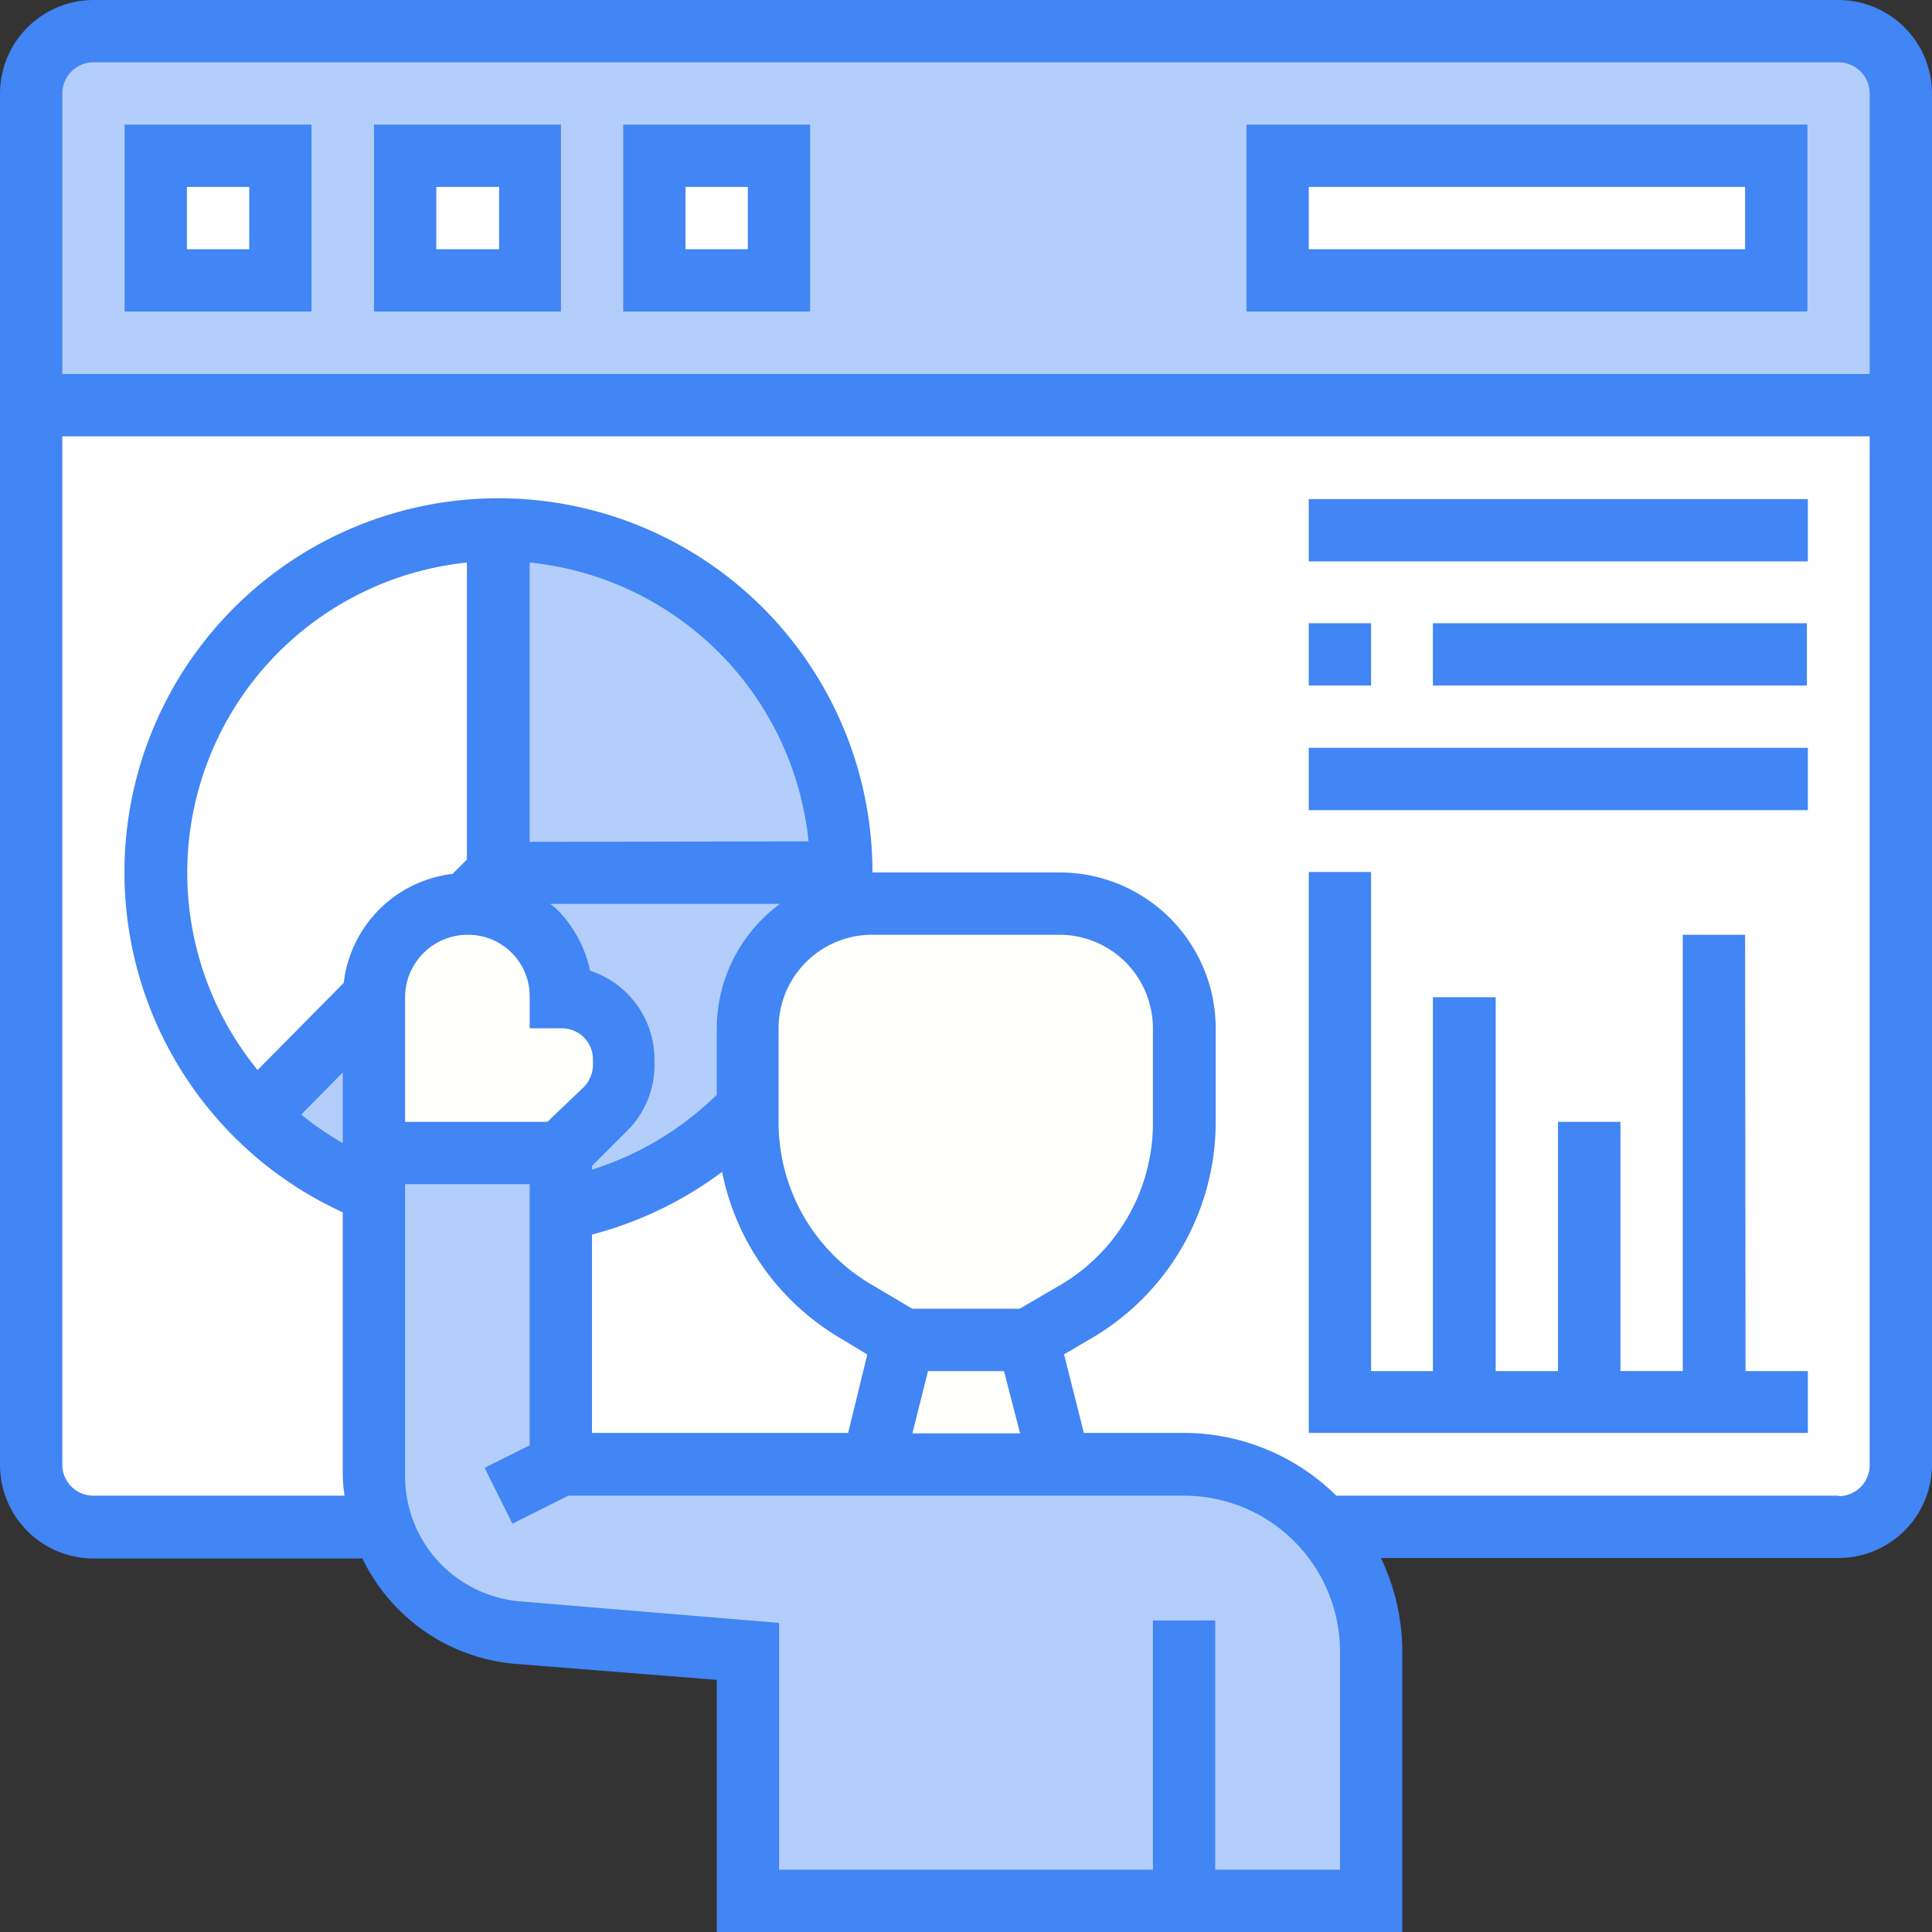 <svg xmlns="http://www.w3.org/2000/svg" viewBox="0 0 120 120"><rect x="0" y="0" width="120" height="120" fill="#333333" stroke="none"/><defs><style>.cls-1{fill:#b3cefb;}.cls-2{fill:#ffeaa7;}.cls-3{fill:#fff;}.cls-4{fill:#fffffb;}.cls-5{fill:#4285f4;}</style></defs><g id="レイヤー_2" data-name="レイヤー 2"><g id="illust"><path class="cls-1" d="M118.06,5.81V25.16H1.94V5.81A3.88,3.88,0,0,1,5.81,1.94H114.19A3.88,3.88,0,0,1,118.06,5.81Z"/><path class="cls-2" d="M56.13,83.23,54.19,91H34.84V75.14a21.28,21.28,0,0,0,11.61-6.35v1A13.56,13.56,0,0,0,53,81.37Z"/><path class="cls-3" d="M1.94,25.16V91a3.88,3.88,0,0,0,3.87,3.87H114.19A3.88,3.88,0,0,0,118.06,91V25.16Z"/><path class="cls-3" d="M79.35,9.68h31v7.74h-31Z"/><path class="cls-3" d="M40.65,9.68h7.74v7.74H40.65Z"/><path class="cls-3" d="M25.16,9.68H32.9v7.74H25.16Z"/><path class="cls-3" d="M9.68,9.68h7.74v7.74H9.68Z"/><path class="cls-1" d="M31,32.9A21.28,21.28,0,0,1,52.26,54.19H31Z"/><path class="cls-3" d="M31,32.9V54.19L29,56.13a5.79,5.79,0,0,0-5.8,5.81l-7.3,7.29A21.27,21.27,0,0,1,31,32.9Z"/><path class="cls-1" d="M23.23,71.61V74a20.76,20.76,0,0,1-7.3-4.8l7.3-7.29Z"/><path class="cls-1" d="M31,54.19H52.26a19.32,19.32,0,0,1-.12,2.17l0,0v0a7.69,7.69,0,0,0-5.71,7.45v4.92a21.28,21.28,0,0,1-11.61,6.35V71.61l2.73-2.73a3.89,3.89,0,0,0,1.14-2.74v-.33a3.89,3.89,0,0,0-3.87-3.87,5.76,5.76,0,0,0-5.75-5.81H29Z"/><path class="cls-4" d="M37.57,63.08a3.79,3.79,0,0,1,1.14,2.73v.33a3.89,3.89,0,0,1-1.14,2.74l-2.73,2.73H23.23V61.94A5.79,5.79,0,0,1,29,56.13h.06a5.76,5.76,0,0,1,5.75,5.81,3.78,3.78,0,0,1,2.73,1.14Z"/><path class="cls-1" d="M73.55,118.06H46.45V102.58l-14.36-1.2a9.6,9.6,0,0,1-8.34-6.54,9.09,9.09,0,0,1-.52-3.1V71.61H34.84V91H73.55a11.62,11.62,0,0,1,11.61,11.61v15.48Z"/><path class="cls-4" d="M63.87,83.23,65.81,91H54.19l1.94-7.74Z"/><path class="cls-4" d="M46.45,68.79V63.87a7.69,7.69,0,0,1,5.71-7.45v0a8,8,0,0,1,2-.27H65.81a7.74,7.74,0,0,1,7.74,7.74v5.88A13.56,13.56,0,0,1,67,81.37l-3.1,1.86H56.13L53,81.37a13.56,13.56,0,0,1-6.58-11.62Z"/><path class="cls-5" d="M114.19,0H5.81A5.82,5.82,0,0,0,0,5.81V91a5.81,5.81,0,0,0,5.81,5.8h16.7a11.63,11.63,0,0,0,9.43,6.54l12.58,1V120H87.1V102.58a13.5,13.5,0,0,0-1.33-5.81h28.42A5.81,5.81,0,0,0,120,91V5.81A5.82,5.82,0,0,0,114.19,0ZM5.81,3.87H114.19a1.94,1.94,0,0,1,1.94,1.94V23.23H3.87V5.81A1.94,1.94,0,0,1,5.81,3.87Zm38.71,60V68a19.44,19.44,0,0,1-7.75,4.65v-.23l2.17-2.17a5.74,5.74,0,0,0,1.71-4.1v-.33a5.8,5.8,0,0,0-4-5.53,7.64,7.64,0,0,0-2.06-3.81c-.13-.13-.28-.22-.41-.34H48.45a9.63,9.63,0,0,0-3.93,7.74ZM29.08,58.06a3.82,3.82,0,0,1,3.82,3.86v1.95h2a1.93,1.93,0,0,1,1.93,1.94v.33a2,2,0,0,1-.56,1.37L34,69.68H25.16V61.94a3.89,3.89,0,0,1,3.92-3.88Zm7.69,18.62a23.36,23.36,0,0,0,8.08-3.89A15.52,15.52,0,0,0,52,83l1.87,1.13L52.68,89H36.77Zm20.87,8.48h4.72l1,3.87H56.67Zm5.69-3.87H56.67L54,79.71a11.67,11.67,0,0,1-5.64-10V63.87a5.81,5.81,0,0,1,5.8-5.81H65.81a5.81,5.81,0,0,1,5.8,5.81v5.88a11.67,11.67,0,0,1-5.64,10Zm-30.43-29V34.94A19.38,19.38,0,0,1,50.22,52.26ZM29,53.39l-.89.89a7.71,7.71,0,0,0-6.76,6.77L16,66.46A19.37,19.37,0,0,1,29,34.94ZM21.29,66.61V71a19.29,19.29,0,0,1-2.58-1.77Zm61.94,49.52H75.48V100.65H71.61v15.48H48.39V100.8L32.26,99.46a7.8,7.8,0,0,1-7.1-7.72V73.55H32.9V89.77l-2.8,1.4,1.73,3.47L35.3,92.9H73.55a9.69,9.69,0,0,1,9.68,9.68Zm31-23.23H83A13.49,13.49,0,0,0,73.55,89H67.32l-1.23-4.88L68,83a15.57,15.57,0,0,0,7.51-13.28V63.87a9.69,9.69,0,0,0-9.67-9.68H54.19A23.23,23.23,0,1,0,21.29,75.3V91.74a10.86,10.86,0,0,0,.11,1.16H5.81A1.93,1.93,0,0,1,3.87,91V27.1H116.13V91a1.93,1.93,0,0,1-1.94,1.93Z"/><path class="cls-5" d="M19.35,7.74H7.74V19.35H19.35Zm-3.87,7.74H11.61V11.61h3.87Z"/><path class="cls-5" d="M34.84,7.74H23.23V19.35H34.84ZM31,15.48H27.1V11.61H31Z"/><path class="cls-5" d="M50.32,7.74H38.71V19.35H50.32Zm-3.87,7.74H42.58V11.61h3.87Z"/><path class="cls-5" d="M112.26,7.74H77.42V19.35h34.84Zm-3.87,7.74H81.29V11.61h27.1Z"/><path class="cls-5" d="M108.39,58.06h-3.87v27.1h-3.87V69.68H96.77V85.16H92.9V61.94H89V85.16H85.16v-31H81.29V89h31V85.16h-3.87Z"/><path class="cls-5" d="M81.29,31h31v3.87h-31Z"/><path class="cls-5" d="M81.29,38.71h3.87v3.87H81.29Z"/><path class="cls-5" d="M89,38.71h23.23v3.87H89Z"/><path class="cls-5" d="M81.29,46.45h31v3.87h-31Z"/></g></g></svg>